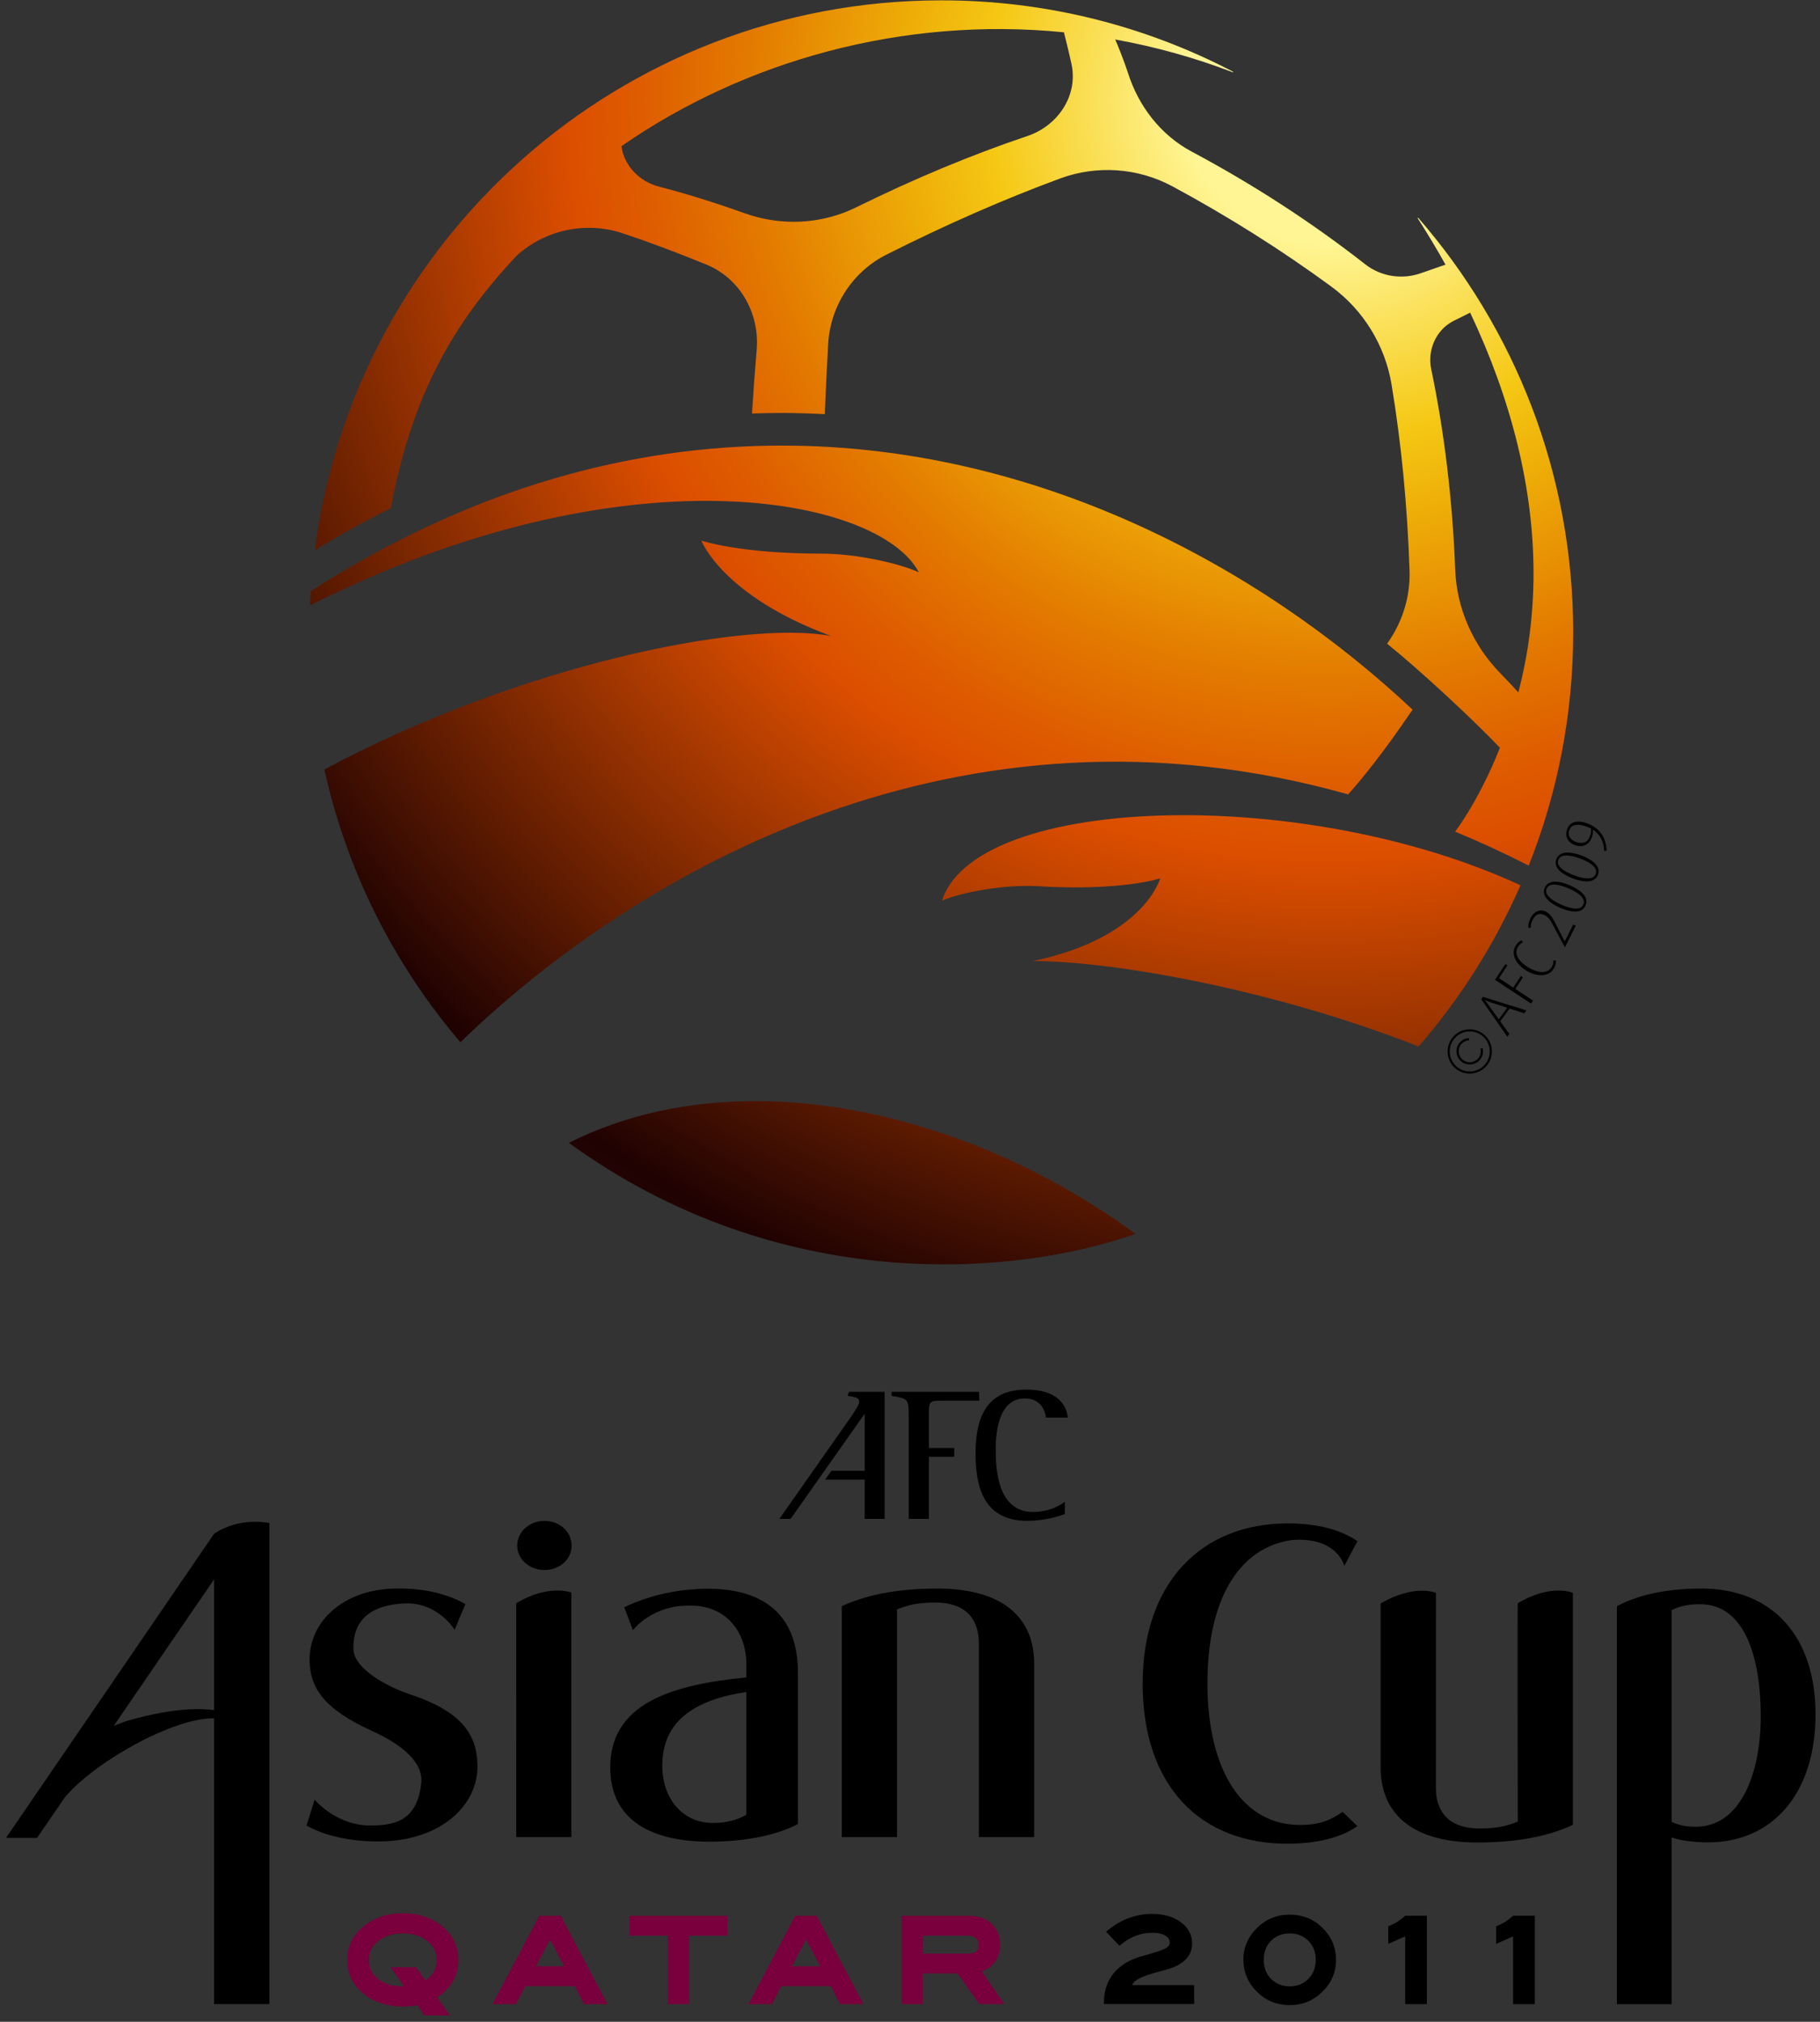 <?xml version="1.0" encoding="utf-8"?>
<!-- Generator: Adobe Illustrator 12.0.0, SVG Export Plug-In  -->
<!DOCTYPE svg PUBLIC "-//W3C//DTD SVG 1.1//EN" "http://www.w3.org/Graphics/SVG/1.1/DTD/svg11.dtd">
<svg  version="1.1" xmlns="http://www.w3.org/2000/svg" xmlns:xlink="http://www.w3.org/1999/xlink" xmlns:a="http://ns.adobe.com/AdobeSVGViewerExtensions/3.0/"
	 width="271" height="301" viewBox="-0.89 -0.051 271 301" enable-background="new -0.89 -0.051 271 301"
	 xml:space="preserve">
<rect x="-0.89" y="-0.051" width="271" height="301" fill="#333333" stroke="none"/>
<defs>
</defs>
<path fill-rule="evenodd" clip-rule="evenodd" d="M157.665,225.346
	c-0.653,0.265-2.872,1.018-5.576,1.018c-5.578,0-7.723-3.656-7.723-9.961
	c0-5.217,1.488-9.577,7.555-9.577c4.259,0,5.914,1.919,6.203,4.167h-3.265
	c-0.131-0.936-0.688-2.847-3.168-2.847c-3.728,0-4.322,4.657-4.322,7.563
	c0,3.134,0.331,9.331,5.575,9.331c2.382,0,4.031-0.979,4.721-1.509V225.346z"/>
<path fill-rule="evenodd" clip-rule="evenodd" d="M137.429,215.509v-5.584
	c0-1.346,0.362-1.448,1.719-1.448h5.782l-0.041-1.317h-13.034v0.599
	c2.508,0.425,2.569,0.425,2.569,3.196v15.118h3.005v-9.243h3.767v-1.32H137.429z"
	/>
<path d="M125.518,207.159l-0.193,0.599c1.022,0.16,2.013,0.186,1.613,1.317
	c-0.067,0.194-0.691,1.189-1.024,1.683l-10.756,15.314h1.677l11.024-15.646v8.484
	h-4.945l-0.929,1.32h5.874v5.841h2.978v-18.913H125.518z"/>
<polygon fill="#79003C" points="92.828,288.119 98.552,288.119 98.552,298.317 101.713,298.317 
	101.713,288.119 107.438,288.119 107.438,285.165 92.828,285.165 "/>
<path fill="#79003C" d="M67.352,291.732c0-2.11-0.891-3.867-2.662-5.21
	c-1.508-1.152-3.389-1.742-5.592-1.742c-2.184,0-4.08,0.584-5.602,1.739
	c-1.786,1.346-2.689,3.103-2.689,5.213c0,2.143,0.892,3.899,2.659,5.228
	c1.502,1.141,3.401,1.714,5.632,1.714c0.752,0,1.463-0.065,2.137-0.202L62.299,300
	h3.792l-1.885-2.687c0.181-0.105,0.337-0.216,0.5-0.342
	C66.47,295.648,67.352,293.883,67.352,291.732z M62.817,294.539
	c-0.118,0.091-0.254,0.159-0.378,0.245l-1.378-1.968h-3.793l1.982,2.832
	c-0.048,0-0.09,0.012-0.152,0.012c-1.571,0-2.82-0.371-3.742-1.121
	c-0.88-0.713-1.314-1.635-1.314-2.807c0-1.135,0.442-2.044,1.345-2.78
	c0.946-0.762,2.191-1.155,3.711-1.155c1.392,0,2.56,0.349,3.486,1.019
	c1.03,0.753,1.537,1.705,1.537,2.917C64.122,292.891,63.7,293.812,62.817,294.539
	z"/>
<path fill="#79003C" d="M82.604,285.165h-3.208l-6.951,13.152h3.489l1.384-2.681h7.369
	l1.378,2.681h3.493L82.604,285.165z M78.905,292.68l2.112-3.976l2.088,3.976
	H78.905z"/>
<path fill="#79003C" d="M120.721,285.165h-3.204l-6.951,13.152h3.492l1.381-2.681h7.365
	l1.383,2.681h3.492L120.721,285.165z M117.017,292.68l2.116-3.976l2.088,3.976
	H117.017z"/>
<path d="M205.823,286.723v2.623l2.522-1.121v10.093h3.232v-13.164h-3.232
	C207.731,285.701,207.029,286.26,205.823,286.723z"/>
<path d="M221.893,286.723v2.623l2.519-1.121v10.093h3.232v-13.164h-3.232
	C223.8,285.701,223.1,286.26,221.893,286.723z"/>
<path d="M167.698,295.486c0.31-1.256,4.154-2.008,5.298-2.367
	c2.253-0.668,3.639-1.942,3.621-3.836c0.012-1.287-0.621-2.41-1.733-3.203
	c-1.118-0.815-2.55-1.2-4.233-1.2c-2.306,0-4.468,0.775-6.409,2.296
	l-0.442,0.348l1.996,2.104l0.368-0.291c1.354-1.084,2.803-1.619,4.447-1.643
	c0.982-0.006,1.583,0.16,2.053,0.442c0.464,0.296,0.609,0.613,0.618,1.012
	c-0.012,0.352-0.137,0.579-0.618,0.87c-1.007,0.496-3.084,1.038-3.747,1.215
	c-3.389,1.024-5.304,3.309-5.425,6.525l-0.006,0.542h13.436v-2.814H167.698z"/>
<path d="M191.147,284.988c-1.883,0-3.493,0.65-4.819,1.934
	c-1.379,1.352-2.073,2.94-2.073,4.785c0,1.862,0.688,3.451,2.046,4.8
	c1.334,1.303,2.946,1.953,4.847,1.953c1.888,0,3.511-0.653,4.856-1.977
	c1.36-1.314,2.04-2.911,2.04-4.776c0-1.845-0.682-3.434-2.051-4.785
	C194.678,285.639,193.057,284.988,191.147,284.988z M193.93,294.557
	c-0.726,0.729-1.651,1.108-2.78,1.108c-1.125,0-2.053-0.379-2.779-1.108
	c-0.729-0.736-1.087-1.684-1.087-2.83c0-1.151,0.358-2.096,1.081-2.835
	c0.719-0.727,1.654-1.104,2.785-1.104c1.139,0,2.063,0.377,2.784,1.104
	c0.725,0.739,1.093,1.684,1.093,2.835
	C195.026,292.873,194.658,293.82,193.93,294.557z"/>
<path fill="#79003C" d="M145.289,293.43c0.675-0.229,1.253-0.576,1.698-1.063
	c0.685-0.717,1.041-1.684,1.041-2.847c0-1.306-0.43-2.384-1.27-3.171
	c-0.824-0.787-1.951-1.184-3.362-1.184h-10.035v13.152h3.154v-4.565h5.167
	l3.245,4.565h3.722L145.289,293.43z M143.098,290.8h-6.582v-2.681h6.404
	c1.675,0,1.9,0.71,1.9,1.409C144.82,290.155,144.618,290.8,143.098,290.8z"
	/>
<path d="M75.971,273.447c0,0,0.015-34.81,0-34.81c4.812-2.915,8.209-1.598,8.209-1.598
	v36.407H75.971z"/>
<path d="M144.866,273.447v-28.853c0-2.96-1.346-6.062-6.524-6.062
	c-2.699,0-4.114,0.404-5.665,1.015v33.9h-8.217v-34.377
	c3.438-1.611,8.088-2.623,14.212-2.623c10.853,0,14.423,5.275,14.423,11.134
	v25.866H144.866z"/>
<path d="M212.916,266.104c0,2.96,1.346,6.06,6.53,6.06
	c2.695,0,4.106-0.404,5.658-1.015c0,0-0.046-32.491,0-32.517
	c4.956-2.966,8.213-1.546,8.213-1.546v34.538
	c-3.432,1.617-8.079,2.627-14.212,2.627c-10.838,0-14.413-5.259-14.413-11.107
	v-24.494c5.166-2.941,8.227-1.563,8.227-1.563L212.916,266.104z"/>
<path d="M60.238,252.224c-3.565-1.2-8.438-3.83-8.509-6.793
	c-0.063-2.786,1.025-6.021,6.409-6.671c0.054-0.011,0.111-0.011,0.166-0.02
	c0.489-0.058,1.031-0.083,1.598-0.095c4.594,0.114,6.905,3.936,6.905,3.936
	l1.244-2.972l0.372-0.85c-2.676-1.491-6.085-2.415-10.603-2.31
	c-7.747,0.186-12.752,5.03-12.611,10.819c0.09,3.765,1.909,7.03,9.229,10.347
	c4.582,2.067,7.728,4.729,7.397,7.814c-0.632,5.803-4.189,6.388-8.242,6.279
	c-4.729-0.322-7.632-3.827-7.632-3.827l-1.209,3.844
	c2.438,1.427,6.529,2.477,11.271,2.359c8.881-0.214,14.333-5.471,14.18-11.396
	C70.104,258.457,68.205,254.867,60.238,252.224"/>
<path d="M104.525,236.473c-3.292,0-6.134,0.533-8.408,1.204l-0.014,0.009H96.082
	c-1.661,0.495-3.026,1.063-4.02,1.545l0.059,0.146l-0.007,0.006l1.235,3.248
	c0,0,2.138-2.804,6.365-3.508c0.714-0.094,1.448-0.148,2.189-0.148
	c5.44,0,8.34,4.03,8.34,8.744v1.959c-11.042,1.075-20.269,3.836-20.269,13.401
	c0,7.001,4.918,11.048,14.824,11.048c5.654,0,10.231-1.087,13.129-2.63v-22.495
	C117.927,239.636,111.996,236.473,104.525,236.473 M110.243,270.115
	c-1.204,0.742-3.021,1.235-4.914,1.235c-4.775,0-7.608-3.833-7.608-8.538
	c0-6.605,4.791-9.811,12.522-10.966V270.115z"/>
<path d="M192.669,271.647c-8.253,0-13.768-7.678-13.768-21.123
	c0-12.757,4.896-20.3,12.68-21.315c0.012,0,0.026,0,0.038,0
	c6.674-0.441,7.658,3.876,7.658,3.876l1.963-3.707l-0.049-0.023
	c-2.408-1.603-5.687-2.606-10.346-2.606c-12.797,0-21.591,8.775-21.591,23.847
	c0,15.392,8.721,23.836,21.514,23.836c4.546,0,8.122-0.949,10.455-2.621
	l-2.193-2.121C197.279,270.908,195.597,271.647,192.669,271.647"/>
<path d="M80.174,233.687c-2.234,0-4.052-1.628-4.052-3.625
	c0-2.059,1.817-3.689,4.052-3.689c2.29,0,4.055,1.631,4.055,3.689
	C84.229,232.059,82.464,233.687,80.174,233.687"/>
<path d="M30.981,228.297C30.989,228.308,0,273.572,0,273.572h4.625l4.176-6.097
	c1.164-1.358,4.572-4.826,11.701-8.502c5.554-2.755,8.791-3.242,10.48-3.202
	v42.537h8.245v-71.608C39.227,226.7,34.862,225.685,30.981,228.297z M18.295,256.07
	c0,0-0.91,0.263-2.246,0.816l14.932-21.803v19.461
	C29.105,254.282,25.038,254.148,18.295,256.07z"/>
<path d="M253.478,274.229c-2.091,0-4.249-0.266-5.459-0.736v24.828h-8.153v-59.25
	c2.765-1.477,6.804-2.623,12.594-2.623c10.583,0,16.985,7.141,16.985,18.725
	C269.444,267.03,262.971,274.229,253.478,274.229 M252.263,238.777
	c-1.819,0-3.098,0.316-4.244,0.881v31.527c0.941,0.477,2.156,0.719,3.636,0.719
	c6.467,0,9.633-7.644,9.633-16.461C261.287,246.751,258.927,238.777,252.263,238.777"
	/>
<radialGradient id="XMLID_1_" cx="196.778" cy="14.754" r="277.858" gradientUnits="userSpaceOnUse">
	<stop  offset="0.077" style="stop-color:#FFF594"/>
	<stop  offset="0.181" style="stop-color:#F5C814"/>
	<stop  offset="0.226" style="stop-color:#EEAE08"/>
	<stop  offset="0.311" style="stop-color:#E37A00"/>
	<stop  offset="0.374" style="stop-color:#DE5A00"/>
	<stop  offset="0.407" style="stop-color:#DC4E00"/>
	<stop  offset="0.681" style="stop-color:#200202"/>
	<stop  offset="1" style="stop-color:#74264F"/>
</radialGradient>
<path fill="url(#XMLID_1_)" d="M199.854,118.218c1.861-2.086,5.139-6.05,9.431-12.393
	c0.051-0.077,0.113-0.146,0.172-0.214c-22.933-21.524-56.293-39.325-93.925-39.325
	c-22.306-0.003-46.107,6.244-70.147,21.672c-0.046,0.707-0.086,1.419-0.116,2.127
	c46.796-23.619,84.753-16.209,90.654-4.932c-3.037-1.386-9.415-2.782-14.514-2.782
	c-12.2,0-17.867-1.937-17.867-1.937s3.111,8.225,19.311,14.199
	c-13.329-2.463-46.813,4.532-75.443,19.873
	c3.375,15.263,10.455,29.13,20.252,40.608
	C94.062,129.553,142.176,101.947,199.854,118.218z"/>
<radialGradient id="XMLID_2_" cx="196.778" cy="14.754" r="277.858" gradientUnits="userSpaceOnUse">
	<stop  offset="0.077" style="stop-color:#FFF594"/>
	<stop  offset="0.181" style="stop-color:#F5C814"/>
	<stop  offset="0.226" style="stop-color:#EEAE08"/>
	<stop  offset="0.311" style="stop-color:#E37A00"/>
	<stop  offset="0.374" style="stop-color:#DE5A00"/>
	<stop  offset="0.407" style="stop-color:#DC4E00"/>
	<stop  offset="0.681" style="stop-color:#200202"/>
	<stop  offset="1" style="stop-color:#74264F"/>
</radialGradient>
<path fill="url(#XMLID_2_)" d="M210.285,32.373c-0.002,0-0.095,0.05-0.095,0.043
	c1.475,2.306,2.863,4.617,4.157,6.934c-0.935,0.33-3.216,1.105-3.482,1.205
	c-2.849,1.079-6.081,0.613-8.475-1.262c-7.932-6.217-16.651-11.875-25.832-16.771
	c-4.606-2.453-7.931-6.766-9.496-11.735c-0.479-1.51-1.741-4.687-1.899-4.959
	c5.873,1.059,11.745,2.67,17.536,4.891c-0.003,0,0.028-0.087,0.028-0.087
	C169.729,3.841,154.952,0,139.271,0c-47.828,0-87.309,35.681-93.3,81.876
	c3.778-2.309,7.557-4.393,11.329-6.275c3.173-16.927,9.342-27.594,18.785-37.634
	c4.266-3.821,10.284-5.097,15.715-3.294c3.813,1.264,7.975,2.822,12.5,4.671
	c5.019,2.057,7.941,7.279,7.479,12.684c-0.267,3.097-0.497,6.268-0.693,9.485
	c1.484-0.051,2.959-0.083,4.442-0.083c2.146,0.007,4.274,0.069,6.397,0.179
	c0.141-3.562,0.308-7.053,0.5-10.466c0.328-5.632,3.613-10.731,8.656-13.273
	c8.898-4.49,17.6-8.297,25.909-11.36c5.466-2.009,11.562-1.579,16.69,1.178
	c8.313,4.479,16.278,9.505,23.69,14.942c4.742,3.483,7.961,8.709,8.935,14.513
	c1.463,8.782,2.364,18.101,2.687,27.72c0.134,3.948-1.081,7.779-3.344,10.919
	c4.927,3.969,12.635,11.127,16.796,15.479c-1.354,3.576-3.941,8.807-6.668,12.5
	c3.625,1.5,7.281,3.188,10.963,5.058c4.269-10.743,6.622-22.464,6.622-34.725
	C233.359,70.473,224.652,48.893,210.285,32.373z M152.089,20.2
	c-8.23,2.768-16.791,6.328-25.5,10.618c-2.92,1.433-6.106,2.148-9.307,2.148
	c-2.459,0-4.916-0.421-7.267-1.261c-4.605-1.64-8.881-2.97-12.806-3.979
	c-3.03-0.784-5.222-3.274-5.56-6.015c18.317-12.719,41.9-19.341,65.882-16.953
	c0.02,0.12,0.796,3.14,1.138,4.778
	C159.644,14.212,156.618,18.68,152.089,20.2z M225.191,103.031
	c-0.836-0.919-1.71-1.856-2.652-2.819c-4.048-4.135-6.521-9.619-6.744-15.403
	c-0.402-10.432-1.614-20.499-3.572-29.886c-0.592-2.842,0.678-5.802,3.245-7.157
	c0.318-0.159,2.24-1.105,2.552-1.269c6.193,13.082,9.434,26.204,9.434,38.812
	C227.447,91.355,226.701,97.279,225.191,103.031z"/>
<radialGradient id="XMLID_3_" cx="196.778" cy="14.757" r="277.852" gradientUnits="userSpaceOnUse">
	<stop  offset="0.077" style="stop-color:#FFF594"/>
	<stop  offset="0.181" style="stop-color:#F5C814"/>
	<stop  offset="0.226" style="stop-color:#EEAE08"/>
	<stop  offset="0.311" style="stop-color:#E37A00"/>
	<stop  offset="0.374" style="stop-color:#DE5A00"/>
	<stop  offset="0.407" style="stop-color:#DC4E00"/>
	<stop  offset="0.681" style="stop-color:#200202"/>
	<stop  offset="1" style="stop-color:#74264F"/>
</radialGradient>
<path fill="url(#XMLID_3_)" d="M83.812,170.097c31.395,22.772,66.395,19.908,84.369,13.549
	c-16.646-12.223-37.249-19.766-56.576-19.766
	C101.782,163.88,92.291,165.827,83.812,170.097z"/>
<radialGradient id="XMLID_4_" cx="196.778" cy="14.753" r="277.859" gradientUnits="userSpaceOnUse">
	<stop  offset="0.077" style="stop-color:#FFF594"/>
	<stop  offset="0.181" style="stop-color:#F5C814"/>
	<stop  offset="0.226" style="stop-color:#EEAE08"/>
	<stop  offset="0.311" style="stop-color:#E37A00"/>
	<stop  offset="0.374" style="stop-color:#DE5A00"/>
	<stop  offset="0.407" style="stop-color:#DC4E00"/>
	<stop  offset="0.681" style="stop-color:#200202"/>
	<stop  offset="1" style="stop-color:#74264F"/>
</radialGradient>
<path fill="url(#XMLID_4_)" d="M139.37,134.042c2.854-1.245,9.305-2.461,14.346-2.153
	c12.314,0.754,18.149-1.168,18.149-1.168s-2.396,8.854-18.972,12.307
	c11.916,0,35.747,4.191,57.45,12.721c6.196-7.137,11.33-15.225,15.167-24.001
	c-15.197-7.043-33.976-10.438-50.141-10.439
	C157.02,121.307,142.028,125.676,139.37,134.042z"/>
<path d="M220.613,158.436c-1.08,1.469-3.139,1.791-4.609,0.713
	c-1.468-1.081-1.783-3.148-0.703-4.617c1.081-1.469,3.146-1.785,4.616-0.704
	C221.386,154.908,221.692,156.967,220.613,158.436z M215.558,154.72
	c-0.975,1.326-0.689,3.196,0.636,4.169c1.325,0.976,3.188,0.685,4.163-0.639
	c0.974-1.329,0.697-3.19-0.629-4.167
	C218.402,153.108,216.533,153.394,215.558,154.72z M219.546,157.629
	c-0.643,0.875-1.878,1.058-2.754,0.413c-0.881-0.647-1.074-1.883-0.433-2.755
	c0.365-0.496,0.894-0.759,1.473-0.787l0.036,0.328
	c-0.479,0.02-0.94,0.239-1.245,0.653c-0.532,0.721-0.374,1.753,0.363,2.298
	c0.731,0.536,1.765,0.379,2.296-0.345c0.294-0.396,0.377-0.907,0.269-1.357
	l0.32-0.088C220.014,156.533,219.905,157.141,219.546,157.629z"/>
<path d="M226.079,150.814l-2.191-0.721l-1.389,1.902l1.345,1.885l-0.297,0.408
	l-3.884-5.587l0.246-0.34l6.495,2.007L226.079,150.814z M220.946,149.13
	c-0.529-0.178-0.748-0.304-0.748-0.304l-0.012,0.014c0,0,0.168,0.181,0.495,0.639
	l1.605,2.223l1.253-1.722L220.946,149.13z"/>
<path d="M222.312,145.577l2.123,1.399l1.141-1.731l0.305,0.2l-1.142,1.731l2.638,1.738
	l-0.293,0.445l-5.367-3.538l1.547-2.348l0.305,0.201L222.312,145.577z"/>
<path d="M230.469,144.146c-0.732,1.237-2.433,1.284-4.04,0.333
	c-1.568-0.929-2.393-2.45-1.655-3.695c0.285-0.482,0.604-0.728,0.898-0.857
	l0.192,0.299c-0.22,0.098-0.517,0.323-0.731,0.685
	c-0.69,1.166,0.295,2.324,1.581,3.086c1.326,0.785,2.785,1.019,3.447-0.099
	c0.209-0.354,0.265-0.668,0.261-0.974l0.354,0.025
	C230.825,143.271,230.717,143.728,230.469,144.146z"/>
<path d="M232.128,140.988l-1.879-3.51c-0.431-0.811-0.777-1.099-1.146-1.283
	c-0.76-0.381-1.361-0.138-1.801,0.739c-0.235,0.469-0.276,0.824-0.259,1.145
	l-0.372-0.008c-0.012-0.456,0.063-0.878,0.376-1.505
	c0.439-0.877,1.346-1.354,2.29-0.881c0.402,0.2,0.818,0.661,1.262,1.509
	l1.5,2.912l1.258-2.515l0.377,0.188L232.128,140.988z"/>
<path d="M235.201,134.755c-0.593,1.363-2.452,0.922-3.765,0.352
	c-1.312-0.571-2.903-1.631-2.309-2.994c0.594-1.364,2.452-0.923,3.764-0.352
	C234.204,132.332,235.795,133.391,235.201,134.755z M229.412,132.235
	c-0.468,1.072,1.202,1.973,2.223,2.417c1.02,0.444,2.772,1.034,3.24-0.038
	c0.466-1.073-1.159-1.954-2.181-2.398
	C231.673,131.772,229.878,131.164,229.412,132.235z"/>
<path d="M237.048,130.183c-0.521,1.392-2.397,1.046-3.735,0.542
	c-1.34-0.502-2.979-1.477-2.458-2.868c0.523-1.391,2.4-1.046,3.737-0.542
	C235.932,127.817,237.571,128.792,237.048,130.183z M231.145,127.966
	c-0.411,1.093,1.299,1.906,2.342,2.296c1.041,0.391,2.818,0.889,3.229-0.204
	c0.41-1.094-1.257-1.89-2.298-2.28
	C233.377,127.387,231.556,126.872,231.145,127.966z"/>
<path d="M238.332,126.597l-0.364,0.031c-0.03-0.884-0.248-2.153-1.669-3.172
	c0.026,0.314,0.003,0.659-0.118,1.033c-0.357,1.113-1.262,1.696-2.464,1.308
	c-0.908-0.293-1.672-1.119-1.289-2.312c0.359-1.113,1.385-1.489,2.845-1.019
	C238.065,123.368,238.338,125.813,238.332,126.597z M232.752,123.61
	c-0.282,0.872,0.36,1.472,1.117,1.715c1.004,0.324,1.697,0.006,2.019-0.99
	c0.149-0.463,0.147-0.826,0.125-1.03c-0.291-0.163-0.579-0.275-0.899-0.378
	C233.931,122.544,233.038,122.719,232.752,123.61z"/>
</svg>
